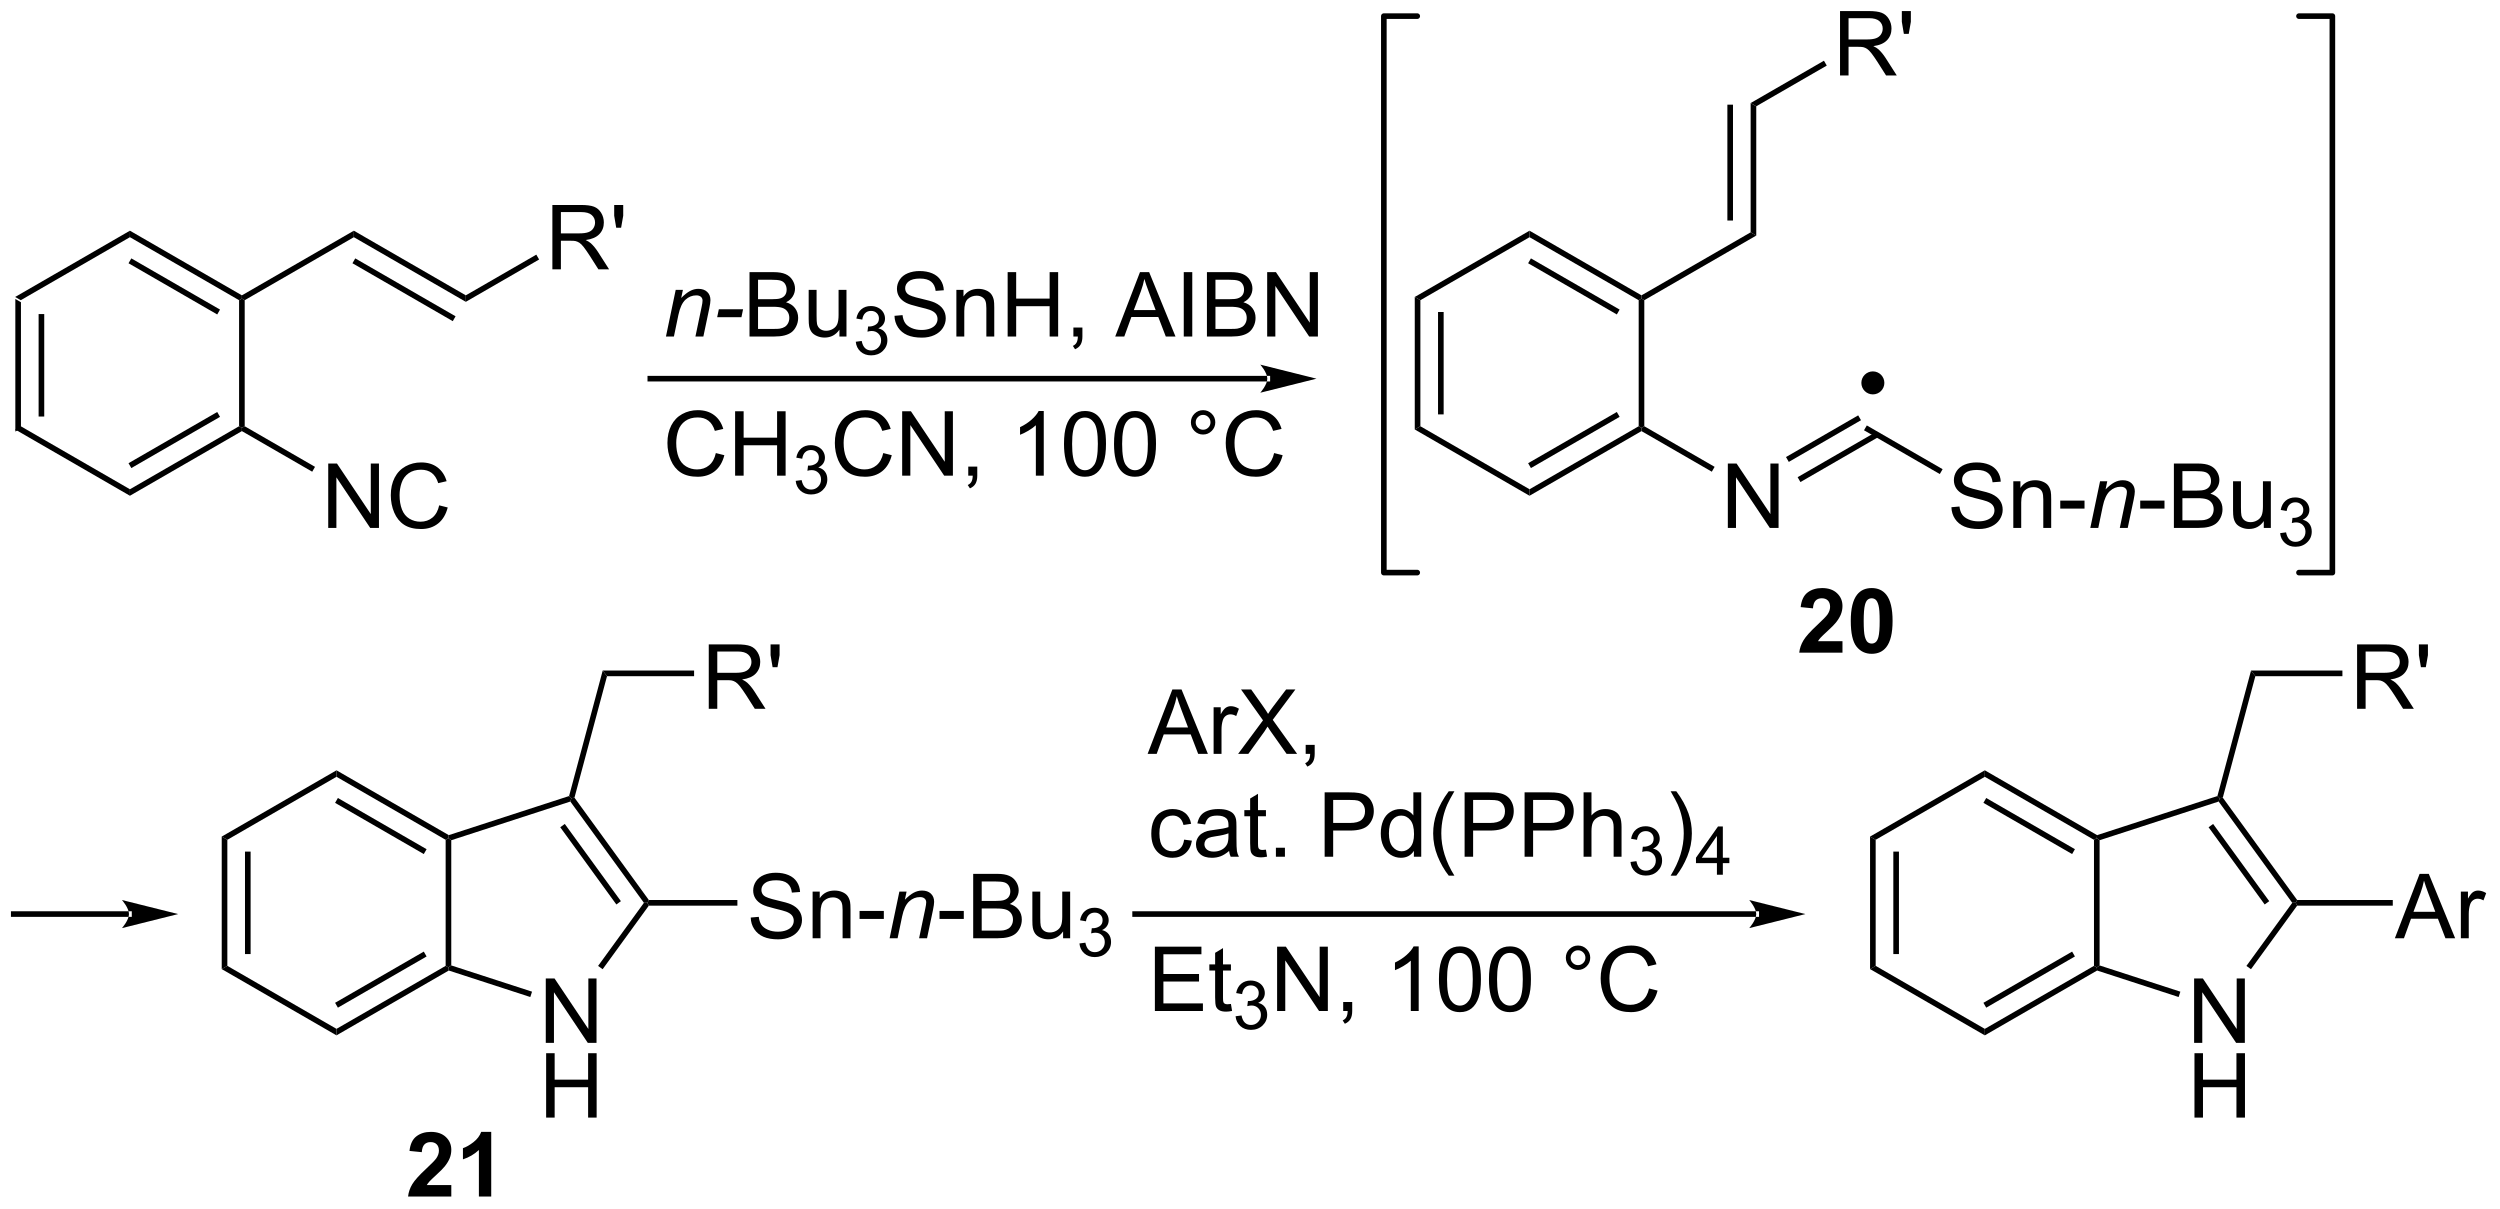 <?xml version="1.0" encoding="UTF-8"?>
<!DOCTYPE svg PUBLIC '-//W3C//DTD SVG 1.0//EN'
          'http://www.w3.org/TR/2001/REC-SVG-20010904/DTD/svg10.dtd'>
<svg stroke-dasharray="none" shape-rendering="auto" xmlns="http://www.w3.org/2000/svg" font-family="'Dialog'" text-rendering="auto" width="610" fill-opacity="1" color-interpolation="auto" color-rendering="auto" preserveAspectRatio="xMidYMid meet" font-size="12px" viewBox="0 0 610 295" fill="black" xmlns:xlink="http://www.w3.org/1999/xlink" stroke="black" image-rendering="auto" stroke-miterlimit="10" stroke-linecap="square" stroke-linejoin="miter" font-style="normal" stroke-width="1" height="295" stroke-dashoffset="0" font-weight="normal" stroke-opacity="1"
><!--Generated by the Batik Graphics2D SVG Generator--><defs id="genericDefs"
  /><g
  ><defs id="defs1"
    ><clipPath clipPathUnits="userSpaceOnUse" id="clipPath1"
      ><path d="M0.389 1.596 L228.868 1.596 L228.868 112.063 L0.389 112.063 L0.389 1.596 Z"
      /></clipPath
      ><clipPath clipPathUnits="userSpaceOnUse" id="clipPath2"
      ><path d="M40.778 459.451 L40.778 566.847 L262.904 566.847 L262.904 459.451 Z"
      /></clipPath
    ></defs
    ><g transform="scale(2.667,2.667) translate(-0.389,-1.596) matrix(1.029,0,0,1.029,-41.555,-470.996)"
    ><path d="M42.125 485.856 L42.625 486.144 L42.625 497.356 L42.125 497.644 ZM44.195 487.195 L44.195 496.305 L44.695 496.305 L44.695 487.195 Z" stroke="none" clip-path="url(#clipPath2)"
    /></g
    ><g transform="matrix(2.743,0,0,2.743,-111.851,-1260.244)"
    ><path d="M42.125 497.644 L42.625 497.356 L52.334 502.961 L52.334 503.539 Z" stroke="none" clip-path="url(#clipPath2)"
    /></g
    ><g transform="matrix(2.743,0,0,2.743,-111.851,-1260.244)"
    ><path d="M52.334 503.539 L52.334 502.961 L62.044 497.356 L62.294 497.5 L62.294 497.789 ZM52.459 501.076 L60.349 496.521 L60.099 496.088 L52.209 500.643 Z" stroke="none" clip-path="url(#clipPath2)"
    /></g
    ><g transform="matrix(2.743,0,0,2.743,-111.851,-1260.244)"
    ><path d="M62.544 497.356 L62.294 497.5 L62.044 497.356 L62.044 486.144 L62.294 486 L62.544 486.144 Z" stroke="none" clip-path="url(#clipPath2)"
    /></g
    ><g transform="matrix(2.743,0,0,2.743,-111.851,-1260.244)"
    ><path d="M62.294 485.711 L62.294 486 L62.044 486.144 L52.334 480.539 L52.334 479.961 ZM60.349 486.979 L52.459 482.424 L52.209 482.857 L60.099 487.412 Z" stroke="none" clip-path="url(#clipPath2)"
    /></g
    ><g transform="matrix(2.743,0,0,2.743,-111.851,-1260.244)"
    ><path d="M52.334 479.961 L52.334 480.539 L42.625 486.144 L42.125 485.856 Z" stroke="none" clip-path="url(#clipPath2)"
    /></g
    ><g transform="matrix(2.743,0,0,2.743,-111.851,-1260.244)"
    ><path d="M62.544 486.144 L62.294 486 L62.294 485.711 L72.253 479.961 L72.253 480.539 Z" stroke="none" clip-path="url(#clipPath2)"
    /></g
    ><g transform="matrix(2.743,0,0,2.743,-111.851,-1260.244)"
    ><path d="M72.253 480.539 L72.253 479.961 L82.212 485.711 L82.212 486.289 ZM72.128 482.857 L81.052 488.009 L81.302 487.576 L72.378 482.424 Z" stroke="none" clip-path="url(#clipPath2)"
    /></g
    ><g transform="matrix(2.743,0,0,2.743,-111.851,-1260.244)"
    ><path d="M89.913 483.4 L89.913 477.673 L92.452 477.673 Q93.218 477.673 93.616 477.827 Q94.015 477.981 94.251 478.371 Q94.491 478.762 94.491 479.236 Q94.491 479.845 94.095 480.265 Q93.702 480.681 92.876 480.793 Q93.179 480.939 93.335 481.08 Q93.666 481.384 93.963 481.84 L94.96 483.4 L94.007 483.4 L93.249 482.207 Q92.916 481.692 92.7 481.418 Q92.486 481.145 92.317 481.035 Q92.147 480.926 91.97 480.884 Q91.843 480.856 91.548 480.856 L90.671 480.856 L90.671 483.4 L89.913 483.4 ZM90.671 480.2 L92.298 480.2 Q92.819 480.2 93.111 480.093 Q93.405 479.986 93.556 479.749 Q93.71 479.512 93.71 479.236 Q93.71 478.83 93.413 478.569 Q93.119 478.306 92.483 478.306 L90.671 478.306 L90.671 480.2 ZM95.591 479.7 L95.412 478.629 L95.412 477.673 L96.214 477.673 L96.214 478.629 L96.026 479.7 L95.591 479.7 Z" stroke="none" clip-path="url(#clipPath2)"
    /></g
    ><g transform="matrix(2.743,0,0,2.743,-111.851,-1260.244)"
    ><path d="M82.212 486.289 L82.212 485.711 L88.483 482.091 L88.733 482.524 Z" stroke="none" clip-path="url(#clipPath2)"
    /></g
    ><g transform="matrix(2.743,0,0,2.743,-111.851,-1260.244)"
    ><path d="M69.974 506.4 L69.974 500.673 L70.752 500.673 L73.76 505.168 L73.76 500.673 L74.487 500.673 L74.487 506.4 L73.708 506.4 L70.7 501.9 L70.7 506.4 L69.974 506.4 ZM79.845 504.392 L80.603 504.582 Q80.365 505.517 79.746 506.009 Q79.126 506.499 78.233 506.499 Q77.306 506.499 76.725 506.121 Q76.147 505.744 75.842 505.03 Q75.54 504.314 75.54 503.494 Q75.54 502.598 75.881 501.934 Q76.225 501.267 76.855 500.921 Q77.485 500.575 78.243 500.575 Q79.103 500.575 79.688 501.012 Q80.274 501.45 80.506 502.244 L79.759 502.418 Q79.561 501.793 79.181 501.509 Q78.803 501.223 78.228 501.223 Q77.569 501.223 77.123 501.541 Q76.681 501.856 76.501 502.39 Q76.321 502.923 76.321 503.488 Q76.321 504.22 76.535 504.765 Q76.748 505.309 77.196 505.58 Q77.647 505.848 78.17 505.848 Q78.806 505.848 79.246 505.481 Q79.688 505.113 79.845 504.392 Z" stroke="none" clip-path="url(#clipPath2)"
    /></g
    ><g transform="matrix(2.743,0,0,2.743,-111.851,-1260.244)"
    ><path d="M62.294 497.789 L62.294 497.5 L62.544 497.356 L68.799 500.967 L68.549 501.4 Z" stroke="none" clip-path="url(#clipPath2)"
    /></g
    ><g transform="matrix(2.743,0,0,2.743,-111.851,-1260.244)"
    ><path d="M153.509 493.375 L153.509 493.375 L98.625 493.375 L98.375 493.375 L98.375 492.875 L98.625 492.875 L153.509 492.875 L153.759 492.875 L153.759 493.375 ZM157.884 493.125 L152.884 491.875 C152.884 491.875 153.509 492.578 153.509 493.125 C153.509 493.672 152.884 494.375 152.884 494.375 Z" stroke="none" clip-path="url(#clipPath2)"
    /></g
    ><g transform="matrix(2.743,0,0,2.743,-111.851,-1260.244)"
    ><path d="M100.016 489.375 L100.883 485.227 L101.523 485.227 L101.372 485.948 Q101.789 485.523 102.151 485.328 Q102.516 485.133 102.896 485.133 Q103.398 485.133 103.685 485.406 Q103.974 485.68 103.974 486.135 Q103.974 486.367 103.872 486.862 L103.344 489.375 L102.638 489.375 L103.188 486.745 Q103.271 486.362 103.271 486.18 Q103.271 485.971 103.128 485.844 Q102.984 485.714 102.716 485.714 Q102.172 485.714 101.747 486.104 Q101.326 486.495 101.125 487.445 L100.724 489.375 L100.016 489.375 ZM104.572 487.656 L104.72 486.948 L106.876 486.948 L106.731 487.656 L104.572 487.656 Z" stroke="none" clip-path="url(#clipPath2)"
    /></g
    ><g transform="matrix(2.743,0,0,2.743,-111.851,-1260.244)"
    ><path d="M107.449 489.375 L107.449 483.648 L109.598 483.648 Q110.254 483.648 110.65 483.823 Q111.048 483.995 111.272 484.357 Q111.496 484.719 111.496 485.112 Q111.496 485.479 111.296 485.805 Q111.098 486.128 110.697 486.328 Q111.215 486.479 111.493 486.846 Q111.775 487.214 111.775 487.714 Q111.775 488.117 111.603 488.464 Q111.434 488.807 111.184 488.995 Q110.934 489.182 110.556 489.279 Q110.181 489.375 109.634 489.375 L107.449 489.375 ZM108.207 486.055 L109.447 486.055 Q109.949 486.055 110.168 485.987 Q110.457 485.901 110.603 485.703 Q110.751 485.503 110.751 485.203 Q110.751 484.917 110.613 484.7 Q110.478 484.484 110.223 484.404 Q109.97 484.323 109.353 484.323 L108.207 484.323 L108.207 486.055 ZM108.207 488.698 L109.634 488.698 Q110.001 488.698 110.15 488.672 Q110.41 488.625 110.585 488.516 Q110.762 488.406 110.874 488.198 Q110.988 487.987 110.988 487.714 Q110.988 487.393 110.824 487.159 Q110.66 486.922 110.368 486.825 Q110.079 486.729 109.533 486.729 L108.207 486.729 L108.207 488.698 ZM115.447 489.375 L115.447 488.766 Q114.962 489.469 114.129 489.469 Q113.762 489.469 113.444 489.328 Q113.126 489.188 112.97 488.974 Q112.816 488.76 112.754 488.453 Q112.712 488.245 112.712 487.797 L112.712 485.227 L113.415 485.227 L113.415 487.526 Q113.415 488.078 113.457 488.268 Q113.525 488.547 113.738 488.706 Q113.954 488.862 114.269 488.862 Q114.587 488.862 114.863 488.7 Q115.142 488.539 115.257 488.26 Q115.371 487.979 115.371 487.448 L115.371 485.227 L116.074 485.227 L116.074 489.375 L115.447 489.375 Z" stroke="none" clip-path="url(#clipPath2)"
    /></g
    ><g transform="matrix(2.743,0,0,2.743,-111.851,-1260.244)"
    ><path d="M116.9 489.84 L117.428 489.77 Q117.519 490.219 117.736 490.416 Q117.955 490.614 118.269 490.614 Q118.641 490.614 118.896 490.356 Q119.154 490.098 119.154 489.717 Q119.154 489.354 118.916 489.12 Q118.68 488.883 118.312 488.883 Q118.164 488.883 117.941 488.942 L118 488.479 Q118.053 488.485 118.084 488.485 Q118.422 488.485 118.691 488.309 Q118.961 488.133 118.961 487.766 Q118.961 487.477 118.764 487.288 Q118.568 487.096 118.258 487.096 Q117.949 487.096 117.744 487.289 Q117.539 487.483 117.48 487.87 L116.953 487.776 Q117.051 487.245 117.392 486.954 Q117.736 486.663 118.246 486.663 Q118.598 486.663 118.892 486.813 Q119.189 486.963 119.346 487.225 Q119.502 487.485 119.502 487.778 Q119.502 488.057 119.352 488.286 Q119.203 488.514 118.91 488.649 Q119.291 488.737 119.502 489.014 Q119.713 489.289 119.713 489.705 Q119.713 490.268 119.303 490.661 Q118.892 491.051 118.266 491.051 Q117.701 491.051 117.326 490.715 Q116.953 490.377 116.9 489.84 Z" stroke="none" clip-path="url(#clipPath2)"
    /></g
    ><g transform="matrix(2.743,0,0,2.743,-111.851,-1260.244)"
    ><path d="M120.345 487.534 L121.061 487.471 Q121.11 487.901 121.295 488.177 Q121.483 488.453 121.873 488.622 Q122.264 488.792 122.751 488.792 Q123.186 488.792 123.517 488.664 Q123.85 488.534 124.011 488.31 Q124.173 488.086 124.173 487.82 Q124.173 487.55 124.017 487.349 Q123.86 487.148 123.501 487.01 Q123.272 486.922 122.483 486.732 Q121.694 486.542 121.376 486.375 Q120.967 486.159 120.764 485.841 Q120.564 485.523 120.564 485.128 Q120.564 484.695 120.808 484.318 Q121.056 483.94 121.527 483.745 Q122.001 483.55 122.579 483.55 Q123.217 483.55 123.701 483.755 Q124.189 483.961 124.449 484.359 Q124.712 484.758 124.733 485.26 L124.006 485.315 Q123.946 484.773 123.608 484.497 Q123.272 484.219 122.61 484.219 Q121.923 484.219 121.608 484.471 Q121.295 484.721 121.295 485.078 Q121.295 485.385 121.517 485.586 Q121.735 485.784 122.66 485.995 Q123.584 486.203 123.928 486.359 Q124.428 486.589 124.665 486.943 Q124.905 487.297 124.905 487.758 Q124.905 488.214 124.642 488.62 Q124.381 489.023 123.889 489.25 Q123.4 489.474 122.787 489.474 Q122.009 489.474 121.483 489.247 Q120.959 489.018 120.66 488.565 Q120.36 488.109 120.345 487.534 ZM125.85 489.375 L125.85 485.227 L126.483 485.227 L126.483 485.815 Q126.939 485.133 127.803 485.133 Q128.178 485.133 128.491 485.268 Q128.806 485.401 128.962 485.62 Q129.118 485.839 129.181 486.141 Q129.22 486.336 129.22 486.823 L129.22 489.375 L128.517 489.375 L128.517 486.852 Q128.517 486.422 128.433 486.208 Q128.353 485.995 128.144 485.87 Q127.936 485.742 127.655 485.742 Q127.204 485.742 126.879 486.029 Q126.553 486.312 126.553 487.109 L126.553 489.375 L125.85 489.375 ZM130.411 489.375 L130.411 483.648 L131.169 483.648 L131.169 486 L134.146 486 L134.146 483.648 L134.903 483.648 L134.903 489.375 L134.146 489.375 L134.146 486.675 L131.169 486.675 L131.169 489.375 L130.411 489.375 ZM136.259 489.375 L136.259 488.573 L137.061 488.573 L137.061 489.375 Q137.061 489.818 136.905 490.089 Q136.748 490.359 136.407 490.508 L136.212 490.208 Q136.436 490.109 136.54 489.919 Q136.647 489.732 136.657 489.375 L136.259 489.375 ZM139.98 489.375 L142.181 483.648 L142.998 483.648 L145.342 489.375 L144.478 489.375 L143.811 487.641 L141.415 487.641 L140.787 489.375 L139.98 489.375 ZM141.634 487.023 L143.577 487.023 L142.978 485.438 Q142.704 484.714 142.571 484.25 Q142.462 484.8 142.264 485.344 L141.634 487.023 ZM146.077 489.375 L146.077 483.648 L146.834 483.648 L146.834 489.375 L146.077 489.375 ZM148.138 489.375 L148.138 483.648 L150.286 483.648 Q150.942 483.648 151.338 483.823 Q151.737 483.995 151.961 484.357 Q152.185 484.719 152.185 485.112 Q152.185 485.479 151.984 485.805 Q151.786 486.128 151.385 486.328 Q151.903 486.479 152.182 486.846 Q152.463 487.214 152.463 487.714 Q152.463 488.117 152.291 488.464 Q152.122 488.807 151.872 488.995 Q151.622 489.182 151.244 489.279 Q150.869 489.375 150.323 489.375 L148.138 489.375 ZM148.896 486.055 L150.135 486.055 Q150.638 486.055 150.857 485.987 Q151.146 485.901 151.291 485.703 Q151.44 485.503 151.44 485.203 Q151.44 484.917 151.302 484.7 Q151.166 484.484 150.911 484.404 Q150.659 484.323 150.041 484.323 L148.896 484.323 L148.896 486.055 ZM148.896 488.698 L150.323 488.698 Q150.69 488.698 150.838 488.672 Q151.099 488.625 151.273 488.516 Q151.45 488.406 151.562 488.198 Q151.677 487.987 151.677 487.714 Q151.677 487.393 151.513 487.159 Q151.349 486.922 151.057 486.825 Q150.768 486.729 150.221 486.729 L148.896 486.729 L148.896 488.698 ZM153.497 489.375 L153.497 483.648 L154.276 483.648 L157.284 488.143 L157.284 483.648 L158.01 483.648 L158.01 489.375 L157.232 489.375 L154.224 484.875 L154.224 489.375 L153.497 489.375 Z" stroke="none" clip-path="url(#clipPath2)"
    /></g
    ><g transform="matrix(2.743,0,0,2.743,-111.851,-1260.244)"
    ><path d="M60.5 533.856 L61 534.144 L61 545.356 L60.5 545.644 ZM62.57 535.195 L62.57 544.305 L63.07 544.305 L63.07 535.195 Z" stroke="none" clip-path="url(#clipPath2)"
    /></g
    ><g transform="matrix(2.743,0,0,2.743,-111.851,-1260.244)"
    ><path d="M60.5 545.644 L61 545.356 L70.709 550.961 L70.709 551.539 Z" stroke="none" clip-path="url(#clipPath2)"
    /></g
    ><g transform="matrix(2.743,0,0,2.743,-111.851,-1260.244)"
    ><path d="M70.709 551.539 L70.709 550.961 L80.419 545.356 L80.669 545.5 L80.697 545.772 ZM70.834 549.076 L78.724 544.521 L78.474 544.088 L70.584 548.643 Z" stroke="none" clip-path="url(#clipPath2)"
    /></g
    ><g transform="matrix(2.743,0,0,2.743,-111.851,-1260.244)"
    ><path d="M80.919 545.318 L80.669 545.5 L80.419 545.356 L80.419 534.144 L80.669 534 L80.919 534.182 Z" stroke="none" clip-path="url(#clipPath2)"
    /></g
    ><g transform="matrix(2.743,0,0,2.743,-111.851,-1260.244)"
    ><path d="M80.697 533.728 L80.669 534 L80.419 534.144 L70.709 528.539 L70.709 527.961 ZM78.724 534.979 L70.834 530.424 L70.584 530.857 L78.474 535.412 Z" stroke="none" clip-path="url(#clipPath2)"
    /></g
    ><g transform="matrix(2.743,0,0,2.743,-111.851,-1260.244)"
    ><path d="M70.709 527.961 L70.709 528.539 L61 534.144 L60.5 533.856 Z" stroke="none" clip-path="url(#clipPath2)"
    /></g
    ><g transform="matrix(2.743,0,0,2.743,-111.851,-1260.244)"
    ><path d="M89.326 552.204 L89.326 546.477 L90.105 546.477 L93.113 550.972 L93.113 546.477 L93.84 546.477 L93.84 552.204 L93.061 552.204 L90.053 547.704 L90.053 552.204 L89.326 552.204 Z" stroke="none" clip-path="url(#clipPath2)"
    /></g
    ><g transform="matrix(2.743,0,0,2.743,-111.851,-1260.244)"
    ><path d="M89.358 558.854 L89.358 553.127 L90.115 553.127 L90.115 555.479 L93.092 555.479 L93.092 553.127 L93.85 553.127 L93.85 558.854 L93.092 558.854 L93.092 556.153 L90.115 556.153 L90.115 558.854 L89.358 558.854 Z" stroke="none" clip-path="url(#clipPath2)"
    /></g
    ><g transform="matrix(2.743,0,0,2.743,-111.851,-1260.244)"
    ><path d="M80.697 545.772 L80.669 545.5 L80.919 545.318 L88.104 547.653 L87.949 548.129 Z" stroke="none" clip-path="url(#clipPath2)"
    /></g
    ><g transform="matrix(2.743,0,0,2.743,-111.851,-1260.244)"
    ><path d="M94.384 545.656 L93.979 545.362 L98.056 539.75 L98.365 539.75 L98.493 540 Z" stroke="none" clip-path="url(#clipPath2)"
    /></g
    ><g transform="matrix(2.743,0,0,2.743,-111.851,-1260.244)"
    ><path d="M98.493 539.5 L98.365 539.75 L98.056 539.75 L91.51 530.74 L91.606 530.446 L91.878 530.396 ZM96.009 539.603 L91.017 532.733 L90.613 533.027 L95.604 539.897 Z" stroke="none" clip-path="url(#clipPath2)"
    /></g
    ><g transform="matrix(2.743,0,0,2.743,-111.851,-1260.244)"
    ><path d="M91.399 530.25 L91.606 530.446 L91.51 530.74 L80.919 534.182 L80.669 534 L80.697 533.728 Z" stroke="none" clip-path="url(#clipPath2)"
    /></g
    ><g transform="matrix(2.743,0,0,2.743,-111.851,-1260.244)"
    ><path d="M91.878 530.396 L91.606 530.446 L91.399 530.25 L94.39 519.088 L94.774 519.588 Z" stroke="none" clip-path="url(#clipPath2)"
    /></g
    ><g transform="matrix(2.743,0,0,2.743,-111.851,-1260.244)"
    ><path d="M103.824 522.488 L103.824 516.762 L106.363 516.762 Q107.128 516.762 107.527 516.915 Q107.925 517.069 108.162 517.46 Q108.402 517.85 108.402 518.324 Q108.402 518.933 108.006 519.353 Q107.613 519.769 106.787 519.881 Q107.089 520.027 107.246 520.168 Q107.576 520.473 107.873 520.928 L108.871 522.488 L107.918 522.488 L107.16 521.295 Q106.826 520.78 106.61 520.506 Q106.397 520.233 106.227 520.124 Q106.058 520.014 105.881 519.973 Q105.753 519.944 105.459 519.944 L104.582 519.944 L104.582 522.488 L103.824 522.488 ZM104.582 519.288 L106.209 519.288 Q106.73 519.288 107.022 519.181 Q107.316 519.074 107.467 518.837 Q107.621 518.6 107.621 518.324 Q107.621 517.918 107.324 517.658 Q107.029 517.394 106.394 517.394 L104.582 517.394 L104.582 519.288 ZM109.502 518.788 L109.322 517.717 L109.322 516.762 L110.124 516.762 L110.124 517.717 L109.937 518.788 L109.502 518.788 Z" stroke="none" clip-path="url(#clipPath2)"
    /></g
    ><g transform="matrix(2.743,0,0,2.743,-111.851,-1260.244)"
    ><path d="M94.774 519.588 L94.39 519.088 L102.519 519.088 L102.519 519.588 Z" stroke="none" clip-path="url(#clipPath2)"
    /></g
    ><g transform="matrix(2.743,0,0,2.743,-111.851,-1260.244)"
    ><path d="M107.557 541.059 L108.273 540.996 Q108.322 541.426 108.507 541.702 Q108.695 541.978 109.085 542.147 Q109.476 542.317 109.963 542.317 Q110.398 542.317 110.729 542.189 Q111.062 542.059 111.223 541.835 Q111.385 541.611 111.385 541.345 Q111.385 541.074 111.229 540.874 Q111.072 540.673 110.713 540.535 Q110.484 540.447 109.695 540.257 Q108.906 540.067 108.588 539.9 Q108.179 539.684 107.976 539.366 Q107.775 539.048 107.775 538.653 Q107.775 538.22 108.02 537.843 Q108.268 537.465 108.739 537.27 Q109.213 537.074 109.791 537.074 Q110.429 537.074 110.913 537.28 Q111.4 537.486 111.661 537.884 Q111.924 538.283 111.945 538.785 L111.218 538.84 Q111.158 538.298 110.82 538.022 Q110.484 537.744 109.822 537.744 Q109.135 537.744 108.82 537.996 Q108.507 538.246 108.507 538.603 Q108.507 538.91 108.729 539.111 Q108.947 539.309 109.872 539.52 Q110.796 539.728 111.14 539.884 Q111.64 540.114 111.877 540.468 Q112.117 540.822 112.117 541.283 Q112.117 541.739 111.854 542.145 Q111.593 542.548 111.101 542.775 Q110.611 542.999 109.999 542.999 Q109.221 542.999 108.695 542.772 Q108.171 542.543 107.872 542.09 Q107.572 541.634 107.557 541.059 ZM113.062 542.9 L113.062 538.752 L113.695 538.752 L113.695 539.34 Q114.15 538.658 115.015 538.658 Q115.39 538.658 115.703 538.793 Q116.018 538.926 116.174 539.145 Q116.33 539.364 116.393 539.666 Q116.432 539.861 116.432 540.348 L116.432 542.9 L115.729 542.9 L115.729 540.377 Q115.729 539.947 115.645 539.733 Q115.564 539.52 115.356 539.395 Q115.148 539.267 114.867 539.267 Q114.416 539.267 114.091 539.554 Q113.765 539.837 113.765 540.634 L113.765 542.9 L113.062 542.9 ZM117.238 541.181 L117.238 540.473 L119.397 540.473 L119.397 541.181 L117.238 541.181 Z" stroke="none" clip-path="url(#clipPath2)"
    /></g
    ><g transform="matrix(2.743,0,0,2.743,-111.851,-1260.244)"
    ><path d="M119.912 542.9 L120.779 538.752 L121.42 538.752 L121.269 539.473 Q121.686 539.048 122.047 538.853 Q122.412 538.658 122.792 538.658 Q123.295 538.658 123.581 538.931 Q123.871 539.205 123.871 539.66 Q123.871 539.892 123.769 540.387 L123.24 542.9 L122.534 542.9 L123.084 540.27 Q123.167 539.887 123.167 539.705 Q123.167 539.496 123.024 539.369 Q122.881 539.239 122.613 539.239 Q122.068 539.239 121.644 539.629 Q121.222 540.02 121.022 540.97 L120.621 542.9 L119.912 542.9 Z" stroke="none" clip-path="url(#clipPath2)"
    /></g
    ><g transform="matrix(2.743,0,0,2.743,-111.851,-1260.244)"
    ><path d="M124.351 541.181 L124.351 540.473 L126.51 540.473 L126.51 541.181 L124.351 541.181 ZM127.346 542.9 L127.346 537.173 L129.494 537.173 Q130.15 537.173 130.546 537.348 Q130.945 537.52 131.169 537.882 Q131.393 538.244 131.393 538.637 Q131.393 539.004 131.192 539.33 Q130.994 539.653 130.593 539.853 Q131.111 540.004 131.39 540.371 Q131.671 540.739 131.671 541.239 Q131.671 541.642 131.499 541.989 Q131.33 542.332 131.08 542.52 Q130.83 542.707 130.452 542.804 Q130.077 542.9 129.531 542.9 L127.346 542.9 ZM128.103 539.58 L129.343 539.58 Q129.846 539.58 130.065 539.512 Q130.353 539.426 130.499 539.228 Q130.648 539.028 130.648 538.728 Q130.648 538.442 130.51 538.226 Q130.374 538.009 130.119 537.929 Q129.867 537.848 129.249 537.848 L128.103 537.848 L128.103 539.58 ZM128.103 542.223 L129.531 542.223 Q129.898 542.223 130.046 542.197 Q130.307 542.15 130.481 542.041 Q130.658 541.931 130.77 541.723 Q130.885 541.512 130.885 541.239 Q130.885 540.918 130.721 540.684 Q130.557 540.447 130.265 540.351 Q129.976 540.254 129.429 540.254 L128.103 540.254 L128.103 542.223 ZM135.343 542.9 L135.343 542.291 Q134.859 542.994 134.025 542.994 Q133.658 542.994 133.34 542.853 Q133.023 542.712 132.867 542.499 Q132.713 542.285 132.65 541.978 Q132.609 541.77 132.609 541.322 L132.609 538.752 L133.312 538.752 L133.312 541.051 Q133.312 541.603 133.353 541.793 Q133.421 542.072 133.635 542.231 Q133.851 542.387 134.166 542.387 Q134.484 542.387 134.76 542.226 Q135.038 542.064 135.153 541.785 Q135.268 541.504 135.268 540.973 L135.268 538.752 L135.971 538.752 L135.971 542.9 L135.343 542.9 Z" stroke="none" clip-path="url(#clipPath2)"
    /></g
    ><g transform="matrix(2.743,0,0,2.743,-111.851,-1260.244)"
    ><path d="M136.797 543.365 L137.324 543.295 Q137.416 543.744 137.633 543.941 Q137.851 544.139 138.166 544.139 Q138.537 544.139 138.793 543.881 Q139.051 543.623 139.051 543.242 Q139.051 542.879 138.812 542.644 Q138.576 542.408 138.209 542.408 Q138.06 542.408 137.838 542.467 L137.897 542.004 Q137.949 542.01 137.981 542.01 Q138.318 542.01 138.588 541.834 Q138.857 541.658 138.857 541.291 Q138.857 541.002 138.66 540.812 Q138.465 540.621 138.154 540.621 Q137.846 540.621 137.641 540.814 Q137.435 541.008 137.377 541.394 L136.85 541.301 Q136.947 540.769 137.289 540.479 Q137.633 540.188 138.143 540.188 Q138.494 540.188 138.789 540.338 Q139.086 540.488 139.242 540.75 Q139.398 541.01 139.398 541.303 Q139.398 541.582 139.248 541.811 Q139.1 542.039 138.807 542.174 Q139.188 542.262 139.398 542.539 Q139.609 542.814 139.609 543.231 Q139.609 543.793 139.199 544.186 Q138.789 544.576 138.162 544.576 Q137.598 544.576 137.223 544.24 Q136.85 543.902 136.797 543.365 Z" stroke="none" clip-path="url(#clipPath2)"
    /></g
    ><g transform="matrix(2.743,0,0,2.743,-111.851,-1260.244)"
    ><path d="M98.493 540 L98.365 539.75 L98.493 539.5 L106.37 539.5 L106.37 540 Z" stroke="none" clip-path="url(#clipPath2)"
    /></g
    ><g transform="matrix(2.743,0,0,2.743,-111.851,-1260.244)"
    ><path d="M197 541 L197 541 L141.75 541 L141.5 541 L141.5 540.5 L141.75 540.5 L197 540.5 L197.25 540.5 L197.25 541 ZM201.375 540.75 L196.375 539.5 C196.375 539.5 197 540.203 197 540.75 C197 541.297 196.375 542 196.375 542 Z" stroke="none" clip-path="url(#clipPath2)"
    /></g
    ><g transform="matrix(2.743,0,0,2.743,-111.851,-1260.244)"
    ><path d="M142.862 526.5 L145.062 520.773 L145.88 520.773 L148.224 526.5 L147.359 526.5 L146.693 524.766 L144.297 524.766 L143.669 526.5 L142.862 526.5 ZM144.516 524.148 L146.458 524.148 L145.859 522.562 Q145.586 521.839 145.453 521.375 Q145.344 521.924 145.146 522.469 L144.516 524.148 ZM148.732 526.5 L148.732 522.352 L149.365 522.352 L149.365 522.979 Q149.607 522.539 149.81 522.398 Q150.016 522.258 150.263 522.258 Q150.617 522.258 150.984 522.484 L150.742 523.135 Q150.484 522.984 150.227 522.984 Q149.997 522.984 149.812 523.122 Q149.63 523.26 149.552 523.508 Q149.435 523.883 149.435 524.328 L149.435 526.5 L148.732 526.5 ZM150.911 526.5 L153.125 523.516 L151.172 520.773 L152.076 520.773 L153.115 522.242 Q153.438 522.698 153.576 522.945 Q153.766 522.633 154.029 522.292 L155.18 520.773 L156.005 520.773 L153.992 523.471 L156.161 526.5 L155.224 526.5 L153.781 524.456 Q153.661 524.281 153.531 524.073 Q153.341 524.385 153.258 524.503 L151.82 526.5 L150.911 526.5 ZM156.922 526.5 L156.922 525.698 L157.724 525.698 L157.724 526.5 Q157.724 526.943 157.568 527.214 Q157.411 527.484 157.07 527.633 L156.875 527.333 Q157.099 527.234 157.203 527.044 Q157.31 526.857 157.32 526.5 L156.922 526.5 Z" stroke="none" clip-path="url(#clipPath2)"
    /></g
    ><g transform="matrix(2.743,0,0,2.743,-111.851,-1260.244)"
    ><path d="M146.109 534.129 L146.802 534.22 Q146.688 534.934 146.221 535.34 Q145.755 535.744 145.076 535.744 Q144.224 535.744 143.706 535.187 Q143.188 534.629 143.188 533.59 Q143.188 532.918 143.409 532.416 Q143.633 531.91 144.089 531.66 Q144.544 531.408 145.078 531.408 Q145.755 531.408 146.185 531.749 Q146.615 532.09 146.734 532.72 L146.052 532.824 Q145.953 532.408 145.706 532.197 Q145.458 531.986 145.107 531.986 Q144.576 531.986 144.242 532.366 Q143.911 532.746 143.911 533.572 Q143.911 534.408 144.232 534.788 Q144.552 535.166 145.068 535.166 Q145.482 535.166 145.758 534.913 Q146.036 534.658 146.109 534.129 ZM150.109 535.137 Q149.719 535.47 149.357 535.608 Q148.997 535.744 148.583 535.744 Q147.898 535.744 147.531 535.41 Q147.164 535.074 147.164 534.556 Q147.164 534.252 147.302 533.999 Q147.443 533.746 147.667 533.595 Q147.891 533.442 148.172 533.364 Q148.38 533.309 148.797 533.259 Q149.648 533.158 150.052 533.017 Q150.055 532.871 150.055 532.832 Q150.055 532.403 149.857 532.228 Q149.586 531.989 149.055 531.989 Q148.56 531.989 148.323 532.163 Q148.086 532.337 147.974 532.778 L147.286 532.684 Q147.38 532.244 147.594 531.973 Q147.81 531.699 148.216 531.554 Q148.622 531.408 149.156 531.408 Q149.688 531.408 150.018 531.533 Q150.352 531.658 150.508 531.848 Q150.664 532.035 150.727 532.324 Q150.763 532.504 150.763 532.973 L150.763 533.91 Q150.763 534.892 150.807 535.153 Q150.852 535.41 150.984 535.65 L150.25 535.65 Q150.141 535.431 150.109 535.137 ZM150.052 533.567 Q149.669 533.723 148.904 533.832 Q148.469 533.895 148.289 533.973 Q148.109 534.051 148.01 534.202 Q147.914 534.353 147.914 534.535 Q147.914 534.817 148.128 535.004 Q148.341 535.192 148.75 535.192 Q149.156 535.192 149.471 535.015 Q149.789 534.837 149.938 534.528 Q150.052 534.291 150.052 533.824 L150.052 533.567 ZM153.387 535.02 L153.488 535.642 Q153.191 535.705 152.957 535.705 Q152.574 535.705 152.363 535.585 Q152.152 535.462 152.066 535.265 Q151.981 535.067 151.981 534.434 L151.981 532.048 L151.465 532.048 L151.465 531.502 L151.981 531.502 L151.981 530.473 L152.681 530.051 L152.681 531.502 L153.387 531.502 L153.387 532.048 L152.681 532.048 L152.681 534.473 Q152.681 534.775 152.718 534.861 Q152.754 534.947 152.837 534.999 Q152.923 535.048 153.079 535.048 Q153.197 535.048 153.387 535.02 ZM154.273 535.65 L154.273 534.848 L155.076 534.848 L155.076 535.65 L154.273 535.65 ZM158.609 535.65 L158.609 529.923 L160.771 529.923 Q161.341 529.923 161.641 529.978 Q162.062 530.048 162.346 530.246 Q162.633 530.442 162.807 530.798 Q162.982 531.153 162.982 531.58 Q162.982 532.309 162.516 532.817 Q162.052 533.322 160.836 533.322 L159.367 533.322 L159.367 535.65 L158.609 535.65 ZM159.367 532.645 L160.849 532.645 Q161.583 532.645 161.891 532.371 Q162.201 532.098 162.201 531.603 Q162.201 531.244 162.018 530.989 Q161.836 530.731 161.539 530.65 Q161.349 530.598 160.833 530.598 L159.367 530.598 L159.367 532.645 ZM166.547 535.65 L166.547 535.127 Q166.154 535.744 165.388 535.744 Q164.891 535.744 164.474 535.47 Q164.06 535.197 163.831 534.707 Q163.602 534.215 163.602 533.58 Q163.602 532.957 163.807 532.452 Q164.016 531.947 164.43 531.679 Q164.844 531.408 165.357 531.408 Q165.732 531.408 166.023 531.567 Q166.318 531.723 166.5 531.978 L166.5 529.923 L167.201 529.923 L167.201 535.65 L166.547 535.65 ZM164.326 533.58 Q164.326 534.377 164.661 534.772 Q164.997 535.166 165.453 535.166 Q165.914 535.166 166.237 534.788 Q166.56 534.41 166.56 533.637 Q166.56 532.785 166.232 532.387 Q165.904 531.989 165.422 531.989 Q164.953 531.989 164.638 532.371 Q164.326 532.754 164.326 533.58 ZM169.65 537.335 Q169.066 536.601 168.663 535.616 Q168.262 534.629 168.262 533.574 Q168.262 532.645 168.564 531.793 Q168.915 530.806 169.65 529.824 L170.152 529.824 Q169.681 530.637 169.527 530.986 Q169.29 531.525 169.152 532.111 Q168.986 532.84 168.986 533.58 Q168.986 535.457 170.152 537.335 L169.65 537.335 ZM171.059 535.65 L171.059 529.923 L173.22 529.923 Q173.79 529.923 174.09 529.978 Q174.512 530.048 174.796 530.246 Q175.082 530.442 175.256 530.798 Q175.431 531.153 175.431 531.58 Q175.431 532.309 174.965 532.817 Q174.501 533.322 173.285 533.322 L171.816 533.322 L171.816 535.65 L171.059 535.65 ZM171.816 532.645 L173.298 532.645 Q174.032 532.645 174.34 532.371 Q174.65 532.098 174.65 531.603 Q174.65 531.244 174.468 530.989 Q174.285 530.731 173.988 530.65 Q173.798 530.598 173.282 530.598 L171.816 530.598 L171.816 532.645 ZM176.394 535.65 L176.394 529.923 L178.556 529.923 Q179.126 529.923 179.426 529.978 Q179.848 530.048 180.131 530.246 Q180.418 530.442 180.593 530.798 Q180.767 531.153 180.767 531.58 Q180.767 532.309 180.301 532.817 Q179.837 533.322 178.621 533.322 L177.152 533.322 L177.152 535.65 L176.394 535.65 ZM177.152 532.645 L178.634 532.645 Q179.369 532.645 179.676 532.371 Q179.986 532.098 179.986 531.603 Q179.986 531.244 179.803 530.989 Q179.621 530.731 179.324 530.65 Q179.134 530.598 178.619 530.598 L177.152 530.598 L177.152 532.645 ZM181.642 535.65 L181.642 529.923 L182.345 529.923 L182.345 531.978 Q182.837 531.408 183.587 531.408 Q184.048 531.408 184.387 531.59 Q184.728 531.77 184.874 532.09 Q185.019 532.41 185.019 533.02 L185.019 535.65 L184.316 535.65 L184.316 533.02 Q184.316 532.494 184.087 532.254 Q183.861 532.012 183.441 532.012 Q183.129 532.012 182.853 532.176 Q182.579 532.337 182.462 532.616 Q182.345 532.892 182.345 533.379 L182.345 535.65 L181.642 535.65 Z" stroke="none" clip-path="url(#clipPath2)"
    /></g
    ><g transform="matrix(2.743,0,0,2.743,-111.851,-1260.244)"
    ><path d="M185.815 536.115 L186.342 536.045 Q186.434 536.494 186.65 536.691 Q186.869 536.889 187.184 536.889 Q187.555 536.889 187.81 536.631 Q188.068 536.373 188.068 535.992 Q188.068 535.629 187.83 535.394 Q187.594 535.158 187.227 535.158 Q187.078 535.158 186.856 535.217 L186.914 534.754 Q186.967 534.76 186.998 534.76 Q187.336 534.76 187.606 534.584 Q187.875 534.408 187.875 534.041 Q187.875 533.752 187.678 533.562 Q187.482 533.371 187.172 533.371 Q186.863 533.371 186.658 533.564 Q186.453 533.758 186.394 534.144 L185.867 534.051 Q185.965 533.519 186.307 533.229 Q186.65 532.938 187.16 532.938 Q187.512 532.938 187.807 533.088 Q188.103 533.238 188.26 533.5 Q188.416 533.76 188.416 534.053 Q188.416 534.332 188.266 534.561 Q188.117 534.789 187.824 534.924 Q188.205 535.012 188.416 535.289 Q188.627 535.564 188.627 535.981 Q188.627 536.543 188.217 536.936 Q187.807 537.326 187.18 537.326 Q186.615 537.326 186.24 536.99 Q185.867 536.652 185.815 536.115 Z" stroke="none" clip-path="url(#clipPath2)"
    /></g
    ><g transform="matrix(2.743,0,0,2.743,-111.851,-1260.244)"
    ><path d="M189.889 537.335 L189.384 537.335 Q190.553 535.457 190.553 533.58 Q190.553 532.845 190.384 532.121 Q190.251 531.535 190.014 530.996 Q189.86 530.645 189.384 529.824 L189.889 529.824 Q190.623 530.806 190.975 531.793 Q191.274 532.645 191.274 533.574 Q191.274 534.629 190.871 535.616 Q190.467 536.601 189.889 537.335 Z" stroke="none" clip-path="url(#clipPath2)"
    /></g
    ><g transform="matrix(2.743,0,0,2.743,-111.851,-1260.244)"
    ><path d="M193.503 537.25 L193.503 536.221 L191.64 536.221 L191.64 535.738 L193.601 532.955 L194.03 532.955 L194.03 535.738 L194.61 535.738 L194.61 536.221 L194.03 536.221 L194.03 537.25 L193.503 537.25 ZM193.503 535.738 L193.503 533.801 L192.159 535.738 L193.503 535.738 Z" stroke="none" clip-path="url(#clipPath2)"
    /></g
    ><g transform="matrix(2.743,0,0,2.743,-111.851,-1260.244)"
    ><path d="M207.125 533.856 L207.625 534.144 L207.625 545.356 L207.125 545.644 ZM209.195 535.195 L209.195 544.305 L209.695 544.305 L209.695 535.195 Z" stroke="none" clip-path="url(#clipPath2)"
    /></g
    ><g transform="matrix(2.743,0,0,2.743,-111.851,-1260.244)"
    ><path d="M207.125 545.644 L207.625 545.356 L217.334 550.961 L217.334 551.539 Z" stroke="none" clip-path="url(#clipPath2)"
    /></g
    ><g transform="matrix(2.743,0,0,2.743,-111.851,-1260.244)"
    ><path d="M217.334 551.539 L217.334 550.961 L227.044 545.356 L227.294 545.5 L227.322 545.772 ZM217.459 549.076 L225.349 544.521 L225.099 544.088 L217.209 548.643 Z" stroke="none" clip-path="url(#clipPath2)"
    /></g
    ><g transform="matrix(2.743,0,0,2.743,-111.851,-1260.244)"
    ><path d="M227.544 545.318 L227.294 545.5 L227.044 545.356 L227.044 534.144 L227.294 534 L227.544 534.182 Z" stroke="none" clip-path="url(#clipPath2)"
    /></g
    ><g transform="matrix(2.743,0,0,2.743,-111.851,-1260.244)"
    ><path d="M227.322 533.728 L227.294 534 L227.044 534.144 L217.334 528.539 L217.334 527.961 ZM225.349 534.979 L217.459 530.424 L217.209 530.857 L225.099 535.412 Z" stroke="none" clip-path="url(#clipPath2)"
    /></g
    ><g transform="matrix(2.743,0,0,2.743,-111.851,-1260.244)"
    ><path d="M217.334 527.961 L217.334 528.539 L207.625 534.144 L207.125 533.856 Z" stroke="none" clip-path="url(#clipPath2)"
    /></g
    ><g transform="matrix(2.743,0,0,2.743,-111.851,-1260.244)"
    ><path d="M235.952 552.204 L235.952 546.477 L236.73 546.477 L239.738 550.972 L239.738 546.477 L240.464 546.477 L240.464 552.204 L239.686 552.204 L236.678 547.704 L236.678 552.204 L235.952 552.204 Z" stroke="none" clip-path="url(#clipPath2)"
    /></g
    ><g transform="matrix(2.743,0,0,2.743,-111.851,-1260.244)"
    ><path d="M235.983 558.854 L235.983 553.127 L236.74 553.127 L236.74 555.479 L239.717 555.479 L239.717 553.127 L240.475 553.127 L240.475 558.854 L239.717 558.854 L239.717 556.153 L236.74 556.153 L236.74 558.854 L235.983 558.854 Z" stroke="none" clip-path="url(#clipPath2)"
    /></g
    ><g transform="matrix(2.743,0,0,2.743,-111.851,-1260.244)"
    ><path d="M227.322 545.772 L227.294 545.5 L227.544 545.318 L234.729 547.653 L234.574 548.129 Z" stroke="none" clip-path="url(#clipPath2)"
    /></g
    ><g transform="matrix(2.743,0,0,2.743,-111.851,-1260.244)"
    ><path d="M241.009 545.656 L240.604 545.362 L244.681 539.75 L244.99 539.75 L245.118 540 Z" stroke="none" clip-path="url(#clipPath2)"
    /></g
    ><g transform="matrix(2.743,0,0,2.743,-111.851,-1260.244)"
    ><path d="M245.118 539.5 L244.99 539.75 L244.681 539.75 L238.135 530.74 L238.231 530.446 L238.503 530.396 ZM242.634 539.603 L237.642 532.733 L237.238 533.027 L242.229 539.897 Z" stroke="none" clip-path="url(#clipPath2)"
    /></g
    ><g transform="matrix(2.743,0,0,2.743,-111.851,-1260.244)"
    ><path d="M238.024 530.25 L238.231 530.446 L238.135 530.74 L227.544 534.182 L227.294 534 L227.322 533.728 Z" stroke="none" clip-path="url(#clipPath2)"
    /></g
    ><g transform="matrix(2.743,0,0,2.743,-111.851,-1260.244)"
    ><path d="M238.503 530.396 L238.231 530.446 L238.024 530.25 L241.015 519.088 L241.399 519.588 Z" stroke="none" clip-path="url(#clipPath2)"
    /></g
    ><g transform="matrix(2.743,0,0,2.743,-111.851,-1260.244)"
    ><path d="M250.449 522.488 L250.449 516.762 L252.988 516.762 Q253.753 516.762 254.152 516.915 Q254.55 517.069 254.787 517.46 Q255.027 517.85 255.027 518.324 Q255.027 518.933 254.631 519.353 Q254.238 519.769 253.412 519.881 Q253.714 520.027 253.871 520.168 Q254.201 520.473 254.498 520.928 L255.496 522.488 L254.542 522.488 L253.785 521.295 Q253.451 520.78 253.235 520.506 Q253.022 520.233 252.852 520.124 Q252.683 520.014 252.506 519.973 Q252.378 519.944 252.084 519.944 L251.207 519.944 L251.207 522.488 L250.449 522.488 ZM251.207 519.288 L252.834 519.288 Q253.355 519.288 253.647 519.181 Q253.941 519.074 254.092 518.837 Q254.246 518.6 254.246 518.324 Q254.246 517.918 253.949 517.658 Q253.654 517.394 253.019 517.394 L251.207 517.394 L251.207 519.288 ZM256.127 518.788 L255.947 517.717 L255.947 516.762 L256.75 516.762 L256.75 517.717 L256.562 518.788 L256.127 518.788 Z" stroke="none" clip-path="url(#clipPath2)"
    /></g
    ><g transform="matrix(2.743,0,0,2.743,-111.851,-1260.244)"
    ><path d="M241.399 519.588 L241.015 519.088 L249.143 519.088 L249.143 519.588 Z" stroke="none" clip-path="url(#clipPath2)"
    /></g
    ><g transform="matrix(2.743,0,0,2.743,-111.851,-1260.244)"
    ><path d="M253.809 542.9 L256.01 537.173 L256.827 537.173 L259.171 542.9 L258.307 542.9 L257.64 541.166 L255.244 541.166 L254.617 542.9 L253.809 542.9 ZM255.463 540.548 L257.406 540.548 L256.807 538.962 Q256.533 538.239 256.4 537.775 Q256.291 538.324 256.093 538.869 L255.463 540.548 ZM259.679 542.9 L259.679 538.752 L260.312 538.752 L260.312 539.379 Q260.554 538.939 260.757 538.798 Q260.963 538.658 261.21 538.658 Q261.565 538.658 261.932 538.884 L261.69 539.535 Q261.432 539.384 261.174 539.384 Q260.945 539.384 260.76 539.522 Q260.577 539.66 260.499 539.908 Q260.382 540.283 260.382 540.728 L260.382 542.9 L259.679 542.9 Z" stroke="none" clip-path="url(#clipPath2)"
    /></g
    ><g transform="matrix(2.743,0,0,2.743,-111.851,-1260.244)"
    ><path d="M245.118 540 L244.99 539.75 L245.118 539.5 L253.624 539.5 L253.624 540 Z" stroke="none" clip-path="url(#clipPath2)"
    /></g
    ><g transform="matrix(2.743,0,0,2.743,-111.851,-1260.244)"
    ><path d="M104.453 499.742 L105.211 499.932 Q104.974 500.867 104.354 501.359 Q103.734 501.849 102.841 501.849 Q101.914 501.849 101.333 501.471 Q100.755 501.094 100.451 500.38 Q100.148 499.664 100.148 498.844 Q100.148 497.948 100.49 497.284 Q100.833 496.617 101.463 496.271 Q102.094 495.925 102.852 495.925 Q103.711 495.925 104.297 496.362 Q104.883 496.8 105.115 497.594 L104.367 497.768 Q104.169 497.143 103.789 496.859 Q103.412 496.573 102.836 496.573 Q102.177 496.573 101.732 496.891 Q101.289 497.206 101.109 497.74 Q100.93 498.273 100.93 498.839 Q100.93 499.57 101.143 500.115 Q101.357 500.659 101.805 500.93 Q102.255 501.198 102.779 501.198 Q103.414 501.198 103.854 500.831 Q104.297 500.464 104.453 499.742 ZM106.168 501.75 L106.168 496.023 L106.926 496.023 L106.926 498.375 L109.902 498.375 L109.902 496.023 L110.66 496.023 L110.66 501.75 L109.902 501.75 L109.902 499.05 L106.926 499.05 L106.926 501.75 L106.168 501.75 Z" stroke="none" clip-path="url(#clipPath2)"
    /></g
    ><g transform="matrix(2.743,0,0,2.743,-111.851,-1260.244)"
    ><path d="M111.557 502.215 L112.084 502.145 Q112.176 502.594 112.393 502.791 Q112.611 502.989 112.926 502.989 Q113.297 502.989 113.553 502.731 Q113.811 502.473 113.811 502.092 Q113.811 501.729 113.572 501.495 Q113.336 501.258 112.969 501.258 Q112.82 501.258 112.598 501.317 L112.656 500.854 Q112.709 500.86 112.74 500.86 Q113.078 500.86 113.348 500.684 Q113.617 500.508 113.617 500.141 Q113.617 499.852 113.42 499.663 Q113.225 499.471 112.914 499.471 Q112.606 499.471 112.4 499.664 Q112.195 499.858 112.137 500.245 L111.609 500.151 Q111.707 499.62 112.049 499.329 Q112.393 499.038 112.902 499.038 Q113.254 499.038 113.549 499.188 Q113.846 499.338 114.002 499.6 Q114.158 499.86 114.158 500.153 Q114.158 500.432 114.008 500.661 Q113.859 500.889 113.566 501.024 Q113.947 501.112 114.158 501.389 Q114.369 501.664 114.369 502.08 Q114.369 502.643 113.959 503.036 Q113.549 503.426 112.922 503.426 Q112.357 503.426 111.982 503.09 Q111.609 502.752 111.557 502.215 Z" stroke="none" clip-path="url(#clipPath2)"
    /></g
    ><g transform="matrix(2.743,0,0,2.743,-111.851,-1260.244)"
    ><path d="M119.345 499.742 L120.103 499.932 Q119.866 500.867 119.246 501.359 Q118.626 501.849 117.733 501.849 Q116.806 501.849 116.225 501.471 Q115.647 501.094 115.342 500.38 Q115.04 499.664 115.04 498.844 Q115.04 497.948 115.381 497.284 Q115.725 496.617 116.355 496.271 Q116.985 495.925 117.743 495.925 Q118.603 495.925 119.189 496.362 Q119.774 496.8 120.006 497.594 L119.259 497.768 Q119.061 497.143 118.681 496.859 Q118.303 496.573 117.728 496.573 Q117.069 496.573 116.623 496.891 Q116.181 497.206 116.001 497.74 Q115.821 498.273 115.821 498.839 Q115.821 499.57 116.035 500.115 Q116.248 500.659 116.696 500.93 Q117.147 501.198 117.67 501.198 Q118.306 501.198 118.746 500.831 Q119.189 500.464 119.345 499.742 ZM121.028 501.75 L121.028 496.023 L121.807 496.023 L124.815 500.518 L124.815 496.023 L125.541 496.023 L125.541 501.75 L124.763 501.75 L121.755 497.25 L121.755 501.75 L121.028 501.75 ZM126.907 501.75 L126.907 500.948 L127.709 500.948 L127.709 501.75 Q127.709 502.193 127.553 502.464 Q127.397 502.734 127.056 502.883 L126.86 502.583 Q127.084 502.484 127.189 502.294 Q127.295 502.107 127.306 501.75 L126.907 501.75 ZM133.623 501.75 L132.92 501.75 L132.92 497.268 Q132.665 497.51 132.254 497.753 Q131.842 497.995 131.514 498.117 L131.514 497.438 Q132.102 497.159 132.543 496.766 Q132.985 496.37 133.17 496 L133.623 496 L133.623 501.75 ZM135.424 498.925 Q135.424 497.909 135.632 497.292 Q135.841 496.672 136.252 496.336 Q136.666 496 137.291 496 Q137.752 496 138.099 496.185 Q138.448 496.37 138.674 496.721 Q138.901 497.07 139.028 497.573 Q139.159 498.073 139.159 498.925 Q139.159 499.932 138.95 500.552 Q138.744 501.172 138.33 501.51 Q137.919 501.849 137.291 501.849 Q136.463 501.849 135.989 501.253 Q135.424 500.539 135.424 498.925 ZM136.145 498.925 Q136.145 500.336 136.476 500.802 Q136.807 501.268 137.291 501.268 Q137.776 501.268 138.104 500.8 Q138.435 500.331 138.435 498.925 Q138.435 497.51 138.104 497.047 Q137.776 496.581 137.284 496.581 Q136.799 496.581 136.51 496.992 Q136.145 497.516 136.145 498.925 ZM139.873 498.925 Q139.873 497.909 140.082 497.292 Q140.29 496.672 140.702 496.336 Q141.116 496 141.741 496 Q142.202 496 142.548 496.185 Q142.897 496.37 143.123 496.721 Q143.35 497.07 143.477 497.573 Q143.608 498.073 143.608 498.925 Q143.608 499.932 143.399 500.552 Q143.194 501.172 142.78 501.51 Q142.368 501.849 141.741 501.849 Q140.912 501.849 140.439 501.253 Q139.873 500.539 139.873 498.925 ZM140.595 498.925 Q140.595 500.336 140.925 500.802 Q141.256 501.268 141.741 501.268 Q142.225 501.268 142.553 500.8 Q142.884 500.331 142.884 498.925 Q142.884 497.51 142.553 497.047 Q142.225 496.581 141.733 496.581 Q141.248 496.581 140.959 496.992 Q140.595 497.516 140.595 498.925 ZM146.712 497.008 Q146.712 496.557 147.03 496.242 Q147.35 495.925 147.795 495.925 Q148.248 495.925 148.564 496.242 Q148.881 496.557 148.881 497.008 Q148.881 497.456 148.561 497.776 Q148.243 498.094 147.795 498.094 Q147.35 498.094 147.03 497.779 Q146.712 497.461 146.712 497.008 ZM147.139 497.008 Q147.139 497.281 147.332 497.474 Q147.524 497.667 147.798 497.667 Q148.069 497.667 148.261 497.474 Q148.454 497.281 148.454 497.008 Q148.454 496.734 148.261 496.542 Q148.069 496.346 147.798 496.346 Q147.524 496.346 147.332 496.542 Q147.139 496.734 147.139 497.008 ZM154.114 499.742 L154.872 499.932 Q154.635 500.867 154.015 501.359 Q153.395 501.849 152.502 501.849 Q151.575 501.849 150.994 501.471 Q150.416 501.094 150.112 500.38 Q149.81 499.664 149.81 498.844 Q149.81 497.948 150.151 497.284 Q150.494 496.617 151.125 496.271 Q151.755 495.925 152.513 495.925 Q153.372 495.925 153.958 496.362 Q154.544 496.8 154.776 497.594 L154.028 497.768 Q153.83 497.143 153.45 496.859 Q153.073 496.573 152.497 496.573 Q151.838 496.573 151.393 496.891 Q150.95 497.206 150.77 497.74 Q150.591 498.273 150.591 498.839 Q150.591 499.57 150.804 500.115 Q151.018 500.659 151.466 500.93 Q151.916 501.198 152.44 501.198 Q153.075 501.198 153.515 500.831 Q153.958 500.464 154.114 499.742 Z" stroke="none" clip-path="url(#clipPath2)"
    /></g
    ><g transform="matrix(2.743,0,0,2.743,-111.851,-1260.244)"
    ><path d="M143.508 549.375 L143.508 543.648 L147.648 543.648 L147.648 544.323 L144.266 544.323 L144.266 546.078 L147.435 546.078 L147.435 546.75 L144.266 546.75 L144.266 548.698 L147.781 548.698 L147.781 549.375 L143.508 549.375 ZM150.273 548.745 L150.375 549.367 Q150.078 549.43 149.844 549.43 Q149.461 549.43 149.25 549.31 Q149.039 549.188 148.953 548.99 Q148.867 548.792 148.867 548.159 L148.867 545.773 L148.352 545.773 L148.352 545.227 L148.867 545.227 L148.867 544.198 L149.568 543.776 L149.568 545.227 L150.273 545.227 L150.273 545.773 L149.568 545.773 L149.568 548.198 Q149.568 548.5 149.604 548.586 Q149.641 548.672 149.724 548.724 Q149.81 548.773 149.966 548.773 Q150.083 548.773 150.273 548.745 Z" stroke="none" clip-path="url(#clipPath2)"
    /></g
    ><g transform="matrix(2.743,0,0,2.743,-111.851,-1260.244)"
    ><path d="M150.685 549.84 L151.213 549.77 Q151.305 550.219 151.522 550.416 Q151.74 550.614 152.055 550.614 Q152.426 550.614 152.682 550.356 Q152.94 550.098 152.94 549.717 Q152.94 549.354 152.701 549.12 Q152.465 548.883 152.098 548.883 Q151.949 548.883 151.727 548.942 L151.785 548.479 Q151.838 548.485 151.869 548.485 Q152.207 548.485 152.477 548.309 Q152.746 548.133 152.746 547.766 Q152.746 547.477 152.549 547.288 Q152.353 547.096 152.043 547.096 Q151.734 547.096 151.529 547.289 Q151.324 547.483 151.266 547.87 L150.738 547.776 Q150.836 547.245 151.178 546.953 Q151.522 546.663 152.031 546.663 Q152.383 546.663 152.678 546.813 Q152.975 546.963 153.131 547.225 Q153.287 547.485 153.287 547.778 Q153.287 548.057 153.137 548.285 Q152.988 548.514 152.695 548.649 Q153.076 548.737 153.287 549.014 Q153.498 549.289 153.498 549.705 Q153.498 550.268 153.088 550.66 Q152.678 551.051 152.051 551.051 Q151.486 551.051 151.111 550.715 Q150.738 550.377 150.685 549.84 Z" stroke="none" clip-path="url(#clipPath2)"
    /></g
    ><g transform="matrix(2.743,0,0,2.743,-111.851,-1260.244)"
    ><path d="M154.38 549.375 L154.38 543.648 L155.159 543.648 L158.166 548.143 L158.166 543.648 L158.893 543.648 L158.893 549.375 L158.114 549.375 L155.106 544.875 L155.106 549.375 L154.38 549.375 ZM160.259 549.375 L160.259 548.573 L161.061 548.573 L161.061 549.375 Q161.061 549.818 160.905 550.089 Q160.748 550.359 160.407 550.508 L160.212 550.208 Q160.436 550.109 160.54 549.919 Q160.647 549.732 160.657 549.375 L160.259 549.375 ZM166.975 549.375 L166.272 549.375 L166.272 544.893 Q166.017 545.135 165.605 545.378 Q165.194 545.62 164.865 545.742 L164.865 545.062 Q165.454 544.784 165.894 544.391 Q166.337 543.995 166.522 543.625 L166.975 543.625 L166.975 549.375 ZM168.776 546.549 Q168.776 545.534 168.984 544.917 Q169.192 544.297 169.604 543.961 Q170.018 543.625 170.643 543.625 Q171.104 543.625 171.45 543.81 Q171.799 543.995 172.026 544.346 Q172.252 544.695 172.38 545.198 Q172.51 545.698 172.51 546.549 Q172.51 547.557 172.302 548.177 Q172.096 548.797 171.682 549.135 Q171.27 549.474 170.643 549.474 Q169.815 549.474 169.341 548.878 Q168.776 548.164 168.776 546.549 ZM169.497 546.549 Q169.497 547.961 169.828 548.427 Q170.159 548.893 170.643 548.893 Q171.127 548.893 171.455 548.424 Q171.786 547.956 171.786 546.549 Q171.786 545.135 171.455 544.672 Q171.127 544.206 170.635 544.206 Q170.151 544.206 169.862 544.617 Q169.497 545.141 169.497 546.549 ZM173.225 546.549 Q173.225 545.534 173.433 544.917 Q173.642 544.297 174.053 543.961 Q174.467 543.625 175.092 543.625 Q175.553 543.625 175.899 543.81 Q176.248 543.995 176.475 544.346 Q176.702 544.695 176.829 545.198 Q176.959 545.698 176.959 546.549 Q176.959 547.557 176.751 548.177 Q176.545 548.797 176.131 549.135 Q175.72 549.474 175.092 549.474 Q174.264 549.474 173.79 548.878 Q173.225 548.164 173.225 546.549 ZM173.946 546.549 Q173.946 547.961 174.277 548.427 Q174.608 548.893 175.092 548.893 Q175.577 548.893 175.905 548.424 Q176.235 547.956 176.235 546.549 Q176.235 545.135 175.905 544.672 Q175.577 544.206 175.084 544.206 Q174.6 544.206 174.311 544.617 Q173.946 545.141 173.946 546.549 ZM180.064 544.633 Q180.064 544.182 180.381 543.867 Q180.702 543.549 181.147 543.549 Q181.6 543.549 181.915 543.867 Q182.233 544.182 182.233 544.633 Q182.233 545.081 181.912 545.401 Q181.595 545.719 181.147 545.719 Q180.702 545.719 180.381 545.404 Q180.064 545.086 180.064 544.633 ZM180.49 544.633 Q180.49 544.906 180.683 545.099 Q180.876 545.292 181.149 545.292 Q181.42 545.292 181.613 545.099 Q181.806 544.906 181.806 544.633 Q181.806 544.359 181.613 544.167 Q181.42 543.971 181.149 543.971 Q180.876 543.971 180.683 544.167 Q180.49 544.359 180.49 544.633 ZM187.466 547.367 L188.224 547.557 Q187.987 548.492 187.367 548.984 Q186.747 549.474 185.854 549.474 Q184.927 549.474 184.346 549.096 Q183.768 548.719 183.463 548.005 Q183.161 547.289 183.161 546.469 Q183.161 545.573 183.502 544.909 Q183.846 544.242 184.476 543.896 Q185.106 543.549 185.864 543.549 Q186.724 543.549 187.31 543.987 Q187.895 544.424 188.127 545.219 L187.38 545.393 Q187.182 544.768 186.802 544.484 Q186.424 544.198 185.849 544.198 Q185.19 544.198 184.744 544.516 Q184.302 544.831 184.122 545.365 Q183.942 545.898 183.942 546.464 Q183.942 547.195 184.156 547.74 Q184.369 548.284 184.817 548.555 Q185.268 548.823 185.791 548.823 Q186.427 548.823 186.867 548.456 Q187.31 548.089 187.466 547.367 Z" stroke="none" clip-path="url(#clipPath2)"
    /></g
    ><g transform="matrix(2.743,0,0,2.743,-111.851,-1260.244)"
    ><path d="M166.625 485.856 L167.125 486.144 L167.125 497.356 L166.625 497.644 ZM168.695 487.195 L168.695 496.305 L169.195 496.305 L169.195 487.195 Z" stroke="none" clip-path="url(#clipPath2)"
    /></g
    ><g transform="matrix(2.743,0,0,2.743,-111.851,-1260.244)"
    ><path d="M166.625 497.644 L167.125 497.356 L176.834 502.961 L176.834 503.539 Z" stroke="none" clip-path="url(#clipPath2)"
    /></g
    ><g transform="matrix(2.743,0,0,2.743,-111.851,-1260.244)"
    ><path d="M176.834 503.539 L176.834 502.961 L186.544 497.356 L186.794 497.5 L186.794 497.789 ZM176.959 501.076 L184.849 496.521 L184.599 496.088 L176.709 500.643 Z" stroke="none" clip-path="url(#clipPath2)"
    /></g
    ><g transform="matrix(2.743,0,0,2.743,-111.851,-1260.244)"
    ><path d="M187.044 497.356 L186.794 497.5 L186.544 497.356 L186.544 486.144 L186.794 486 L187.044 486.144 Z" stroke="none" clip-path="url(#clipPath2)"
    /></g
    ><g transform="matrix(2.743,0,0,2.743,-111.851,-1260.244)"
    ><path d="M186.794 485.711 L186.794 486 L186.544 486.144 L176.834 480.539 L176.834 479.961 ZM184.849 486.979 L176.959 482.424 L176.709 482.857 L184.599 487.412 Z" stroke="none" clip-path="url(#clipPath2)"
    /></g
    ><g transform="matrix(2.743,0,0,2.743,-111.851,-1260.244)"
    ><path d="M176.834 479.961 L176.834 480.539 L167.125 486.144 L166.625 485.856 Z" stroke="none" clip-path="url(#clipPath2)"
    /></g
    ><g transform="matrix(2.743,0,0,2.743,-111.851,-1260.244)"
    ><path d="M187.044 486.144 L186.794 486 L186.794 485.711 L196.503 480.106 L197.003 480.394 Z" stroke="none" clip-path="url(#clipPath2)"
    /></g
    ><g transform="matrix(2.743,0,0,2.743,-111.851,-1260.244)"
    ><path d="M194.474 506.4 L194.474 500.673 L195.252 500.673 L198.26 505.168 L198.26 500.673 L198.987 500.673 L198.987 506.4 L198.208 506.4 L195.2 501.9 L195.2 506.4 L194.474 506.4 Z" stroke="none" clip-path="url(#clipPath2)"
    /></g
    ><g transform="matrix(2.743,0,0,2.743,-111.851,-1260.244)"
    ><path d="M186.794 497.789 L186.794 497.5 L187.044 497.356 L193.299 500.967 L193.049 501.4 Z" stroke="none" clip-path="url(#clipPath2)"
    /></g
    ><g transform="matrix(2.743,0,0,2.743,-111.851,-1260.244)"
    ><path d="M200.932 502.321 L207.872 498.314 L207.622 497.881 L200.682 501.888 ZM199.897 500.529 L206.32 496.82 L206.07 496.387 L199.647 500.096 Z" stroke="none" clip-path="url(#clipPath2)"
    /></g
    ><g transform="matrix(2.743,0,0,2.743,-111.851,-1260.244)"
    ><path d="M197.003 480.394 L196.503 480.106 L196.503 468.606 L197.003 468.894 ZM194.933 479.055 L194.933 468.75 L194.433 468.75 L194.433 479.055 Z" stroke="none" clip-path="url(#clipPath2)"
    /></g
    ><g transform="matrix(2.743,0,0,2.743,-111.851,-1260.244)"
    ><path d="M204.454 466.15 L204.454 460.423 L206.993 460.423 Q207.758 460.423 208.157 460.577 Q208.555 460.731 208.792 461.121 Q209.032 461.512 209.032 461.986 Q209.032 462.595 208.636 463.015 Q208.243 463.431 207.417 463.543 Q207.719 463.689 207.876 463.83 Q208.206 464.134 208.503 464.59 L209.501 466.15 L208.548 466.15 L207.79 464.957 Q207.456 464.442 207.24 464.168 Q207.027 463.895 206.857 463.785 Q206.688 463.676 206.511 463.634 Q206.383 463.606 206.089 463.606 L205.212 463.606 L205.212 466.15 L204.454 466.15 ZM205.212 462.95 L206.839 462.95 Q207.36 462.95 207.652 462.843 Q207.946 462.736 208.097 462.499 Q208.251 462.262 208.251 461.986 Q208.251 461.58 207.954 461.319 Q207.659 461.056 207.024 461.056 L205.212 461.056 L205.212 462.95 ZM210.132 462.45 L209.952 461.379 L209.952 460.423 L210.755 460.423 L210.755 461.379 L210.567 462.45 L210.132 462.45 Z" stroke="none" clip-path="url(#clipPath2)"
    /></g
    ><g transform="matrix(2.743,0,0,2.743,-111.851,-1260.244)"
    ><path d="M197.003 468.894 L196.503 468.606 L203.024 464.841 L203.274 465.274 Z" stroke="none" clip-path="url(#clipPath2)"
    /></g
    ><g transform="matrix(2.743,0,0,2.743,-111.851,-1260.244)"
    ><path d="M214.363 504.559 L215.079 504.496 Q215.129 504.926 215.313 505.202 Q215.501 505.478 215.892 505.647 Q216.282 505.817 216.769 505.817 Q217.204 505.817 217.535 505.689 Q217.868 505.559 218.03 505.335 Q218.191 505.111 218.191 504.845 Q218.191 504.575 218.035 504.374 Q217.879 504.173 217.519 504.035 Q217.29 503.947 216.501 503.757 Q215.712 503.567 215.394 503.4 Q214.985 503.184 214.782 502.866 Q214.582 502.548 214.582 502.153 Q214.582 501.72 214.826 501.343 Q215.074 500.965 215.545 500.77 Q216.019 500.575 216.597 500.575 Q217.235 500.575 217.72 500.78 Q218.207 500.986 218.467 501.384 Q218.73 501.783 218.751 502.285 L218.024 502.34 Q217.964 501.798 217.626 501.522 Q217.29 501.244 216.629 501.244 Q215.941 501.244 215.626 501.496 Q215.313 501.746 215.313 502.103 Q215.313 502.41 215.535 502.611 Q215.754 502.809 216.678 503.02 Q217.602 503.228 217.946 503.384 Q218.446 503.613 218.683 503.968 Q218.923 504.322 218.923 504.783 Q218.923 505.238 218.66 505.645 Q218.399 506.048 217.907 506.275 Q217.418 506.499 216.806 506.499 Q216.027 506.499 215.501 506.272 Q214.977 506.043 214.678 505.59 Q214.379 505.134 214.363 504.559 ZM219.868 506.4 L219.868 502.252 L220.501 502.252 L220.501 502.84 Q220.957 502.158 221.821 502.158 Q222.196 502.158 222.509 502.293 Q222.824 502.426 222.98 502.645 Q223.136 502.863 223.199 503.166 Q223.238 503.361 223.238 503.848 L223.238 506.4 L222.535 506.4 L222.535 503.877 Q222.535 503.447 222.451 503.233 Q222.371 503.02 222.162 502.895 Q221.954 502.767 221.673 502.767 Q221.222 502.767 220.897 503.054 Q220.571 503.337 220.571 504.134 L220.571 506.4 L219.868 506.4 ZM224.044 504.681 L224.044 503.973 L226.203 503.973 L226.203 504.681 L224.044 504.681 Z" stroke="none" clip-path="url(#clipPath2)"
    /></g
    ><g transform="matrix(2.743,0,0,2.743,-111.851,-1260.244)"
    ><path d="M226.718 506.4 L227.585 502.252 L228.226 502.252 L228.075 502.973 Q228.492 502.548 228.854 502.353 Q229.218 502.158 229.599 502.158 Q230.101 502.158 230.388 502.431 Q230.677 502.705 230.677 503.16 Q230.677 503.392 230.575 503.887 L230.046 506.4 L229.341 506.4 L229.89 503.77 Q229.974 503.387 229.974 503.205 Q229.974 502.996 229.83 502.869 Q229.687 502.738 229.419 502.738 Q228.875 502.738 228.45 503.129 Q228.028 503.52 227.828 504.47 L227.427 506.4 L226.718 506.4 Z" stroke="none" clip-path="url(#clipPath2)"
    /></g
    ><g transform="matrix(2.743,0,0,2.743,-111.851,-1260.244)"
    ><path d="M231.157 504.681 L231.157 503.973 L233.316 503.973 L233.316 504.681 L231.157 504.681 ZM234.152 506.4 L234.152 500.673 L236.3 500.673 Q236.957 500.673 237.352 500.848 Q237.751 501.02 237.975 501.382 Q238.199 501.744 238.199 502.137 Q238.199 502.504 237.998 502.83 Q237.8 503.153 237.399 503.353 Q237.917 503.504 238.196 503.871 Q238.477 504.238 238.477 504.738 Q238.477 505.142 238.305 505.488 Q238.136 505.832 237.886 506.02 Q237.636 506.207 237.259 506.304 Q236.884 506.4 236.337 506.4 L234.152 506.4 ZM234.91 503.08 L236.149 503.08 Q236.652 503.08 236.871 503.012 Q237.16 502.926 237.305 502.728 Q237.454 502.528 237.454 502.228 Q237.454 501.942 237.316 501.726 Q237.18 501.509 236.925 501.429 Q236.673 501.348 236.055 501.348 L234.91 501.348 L234.91 503.08 ZM234.91 505.723 L236.337 505.723 Q236.704 505.723 236.852 505.697 Q237.113 505.65 237.287 505.541 Q237.464 505.431 237.576 505.223 Q237.691 505.012 237.691 504.738 Q237.691 504.418 237.527 504.184 Q237.363 503.947 237.071 503.851 Q236.782 503.754 236.235 503.754 L234.91 503.754 L234.91 505.723 ZM242.149 506.4 L242.149 505.791 Q241.665 506.494 240.832 506.494 Q240.464 506.494 240.147 506.353 Q239.829 506.212 239.673 505.999 Q239.519 505.785 239.457 505.478 Q239.415 505.27 239.415 504.822 L239.415 502.252 L240.118 502.252 L240.118 504.551 Q240.118 505.103 240.16 505.293 Q240.227 505.572 240.441 505.731 Q240.657 505.887 240.972 505.887 Q241.29 505.887 241.566 505.726 Q241.845 505.564 241.959 505.285 Q242.074 505.004 242.074 504.473 L242.074 502.252 L242.777 502.252 L242.777 506.4 L242.149 506.4 Z" stroke="none" clip-path="url(#clipPath2)"
    /></g
    ><g transform="matrix(2.743,0,0,2.743,-111.851,-1260.244)"
    ><path d="M243.603 506.865 L244.13 506.795 Q244.222 507.244 244.439 507.441 Q244.658 507.639 244.972 507.639 Q245.343 507.639 245.599 507.381 Q245.857 507.123 245.857 506.742 Q245.857 506.379 245.619 506.144 Q245.382 505.908 245.015 505.908 Q244.867 505.908 244.644 505.967 L244.703 505.504 Q244.755 505.51 244.787 505.51 Q245.125 505.51 245.394 505.334 Q245.664 505.158 245.664 504.791 Q245.664 504.502 245.466 504.312 Q245.271 504.121 244.96 504.121 Q244.652 504.121 244.447 504.315 Q244.242 504.508 244.183 504.894 L243.656 504.801 Q243.753 504.269 244.095 503.978 Q244.439 503.688 244.949 503.688 Q245.3 503.688 245.595 503.838 Q245.892 503.988 246.048 504.25 Q246.205 504.51 246.205 504.803 Q246.205 505.082 246.054 505.31 Q245.906 505.539 245.613 505.674 Q245.994 505.762 246.205 506.039 Q246.416 506.315 246.416 506.731 Q246.416 507.293 246.005 507.685 Q245.595 508.076 244.968 508.076 Q244.404 508.076 244.029 507.74 Q243.656 507.402 243.603 506.865 Z" stroke="none" clip-path="url(#clipPath2)"
    /></g
    ><g transform="matrix(2.743,0,0,2.743,-111.851,-1260.244)"
    ><path d="M206.587 497.716 L206.837 497.284 L213.579 501.176 L213.329 501.609 Z" stroke="none" clip-path="url(#clipPath2)"
    /></g
    ><g transform="matrix(2.743,0,0,2.743,-111.851,-1260.244)"
    ><path d="M207.375 494.273 C206.948 494.273 206.602 493.927 206.602 493.5 C206.602 493.073 206.948 492.727 207.375 492.727 C207.802 492.727 208.148 493.073 208.148 493.5 C208.148 493.927 207.802 494.273 207.375 494.273" stroke="none" clip-path="url(#clipPath2)"
    /></g
    ><g stroke-width="0.5" transform="matrix(2.743,0,0,2.743,-111.851,-1260.244)" stroke-linejoin="round" stroke-linecap="round"
    ><path fill="none" d="M207.375 494.273 C206.948 494.273 206.602 493.927 206.602 493.5 C206.602 493.073 206.948 492.727 207.375 492.727 C207.802 492.727 208.148 493.073 208.148 493.5 C208.148 493.927 207.802 494.273 207.375 494.273" clip-path="url(#clipPath2)"
    /></g
    ><g stroke-width="0.5" transform="matrix(2.743,0,0,2.743,-111.851,-1260.244)" stroke-linejoin="round" stroke-linecap="round"
    ><path fill="none" d="M166.845 460.875 L163.875 460.875 L163.875 510.375 L166.845 510.375" clip-path="url(#clipPath2)"
    /></g
    ><g stroke-width="0.5" transform="matrix(2.743,0,0,2.743,-111.851,-1260.244)" stroke-linejoin="round" stroke-linecap="round"
    ><path fill="none" d="M245.28 510.375 L248.25 510.375 L248.25 460.875 L245.28 460.875" clip-path="url(#clipPath2)"
    /></g
    ><g transform="matrix(2.743,0,0,2.743,-111.851,-1260.244)"
    ><path d="M52.25 541 L52.25 541 L42 541 L41.75 541 L41.75 540.5 L42 540.5 L52.25 540.5 L52.5 540.5 L52.5 541 ZM56.625 540.75 L51.625 539.5 C51.625 539.5 52.25 540.203 52.25 540.75 C52.25 541.297 51.625 542 51.625 542 Z" stroke="none" clip-path="url(#clipPath2)"
    /></g
    ><g transform="matrix(2.743,0,0,2.743,-111.851,-1260.244)"
    ><path d="M204.672 516.479 L204.672 517.5 L200.826 517.5 Q200.888 516.922 201.201 516.404 Q201.513 515.885 202.435 515.031 Q203.177 514.339 203.344 514.094 Q203.57 513.753 203.57 513.422 Q203.57 513.055 203.372 512.857 Q203.177 512.659 202.828 512.659 Q202.484 512.659 202.281 512.867 Q202.078 513.073 202.047 513.555 L200.953 513.445 Q201.052 512.539 201.568 512.146 Q202.083 511.75 202.857 511.75 Q203.703 511.75 204.188 512.208 Q204.672 512.664 204.672 513.344 Q204.672 513.729 204.534 514.081 Q204.396 514.43 204.094 514.812 Q203.896 515.065 203.375 515.542 Q202.857 516.018 202.716 516.174 Q202.578 516.331 202.492 516.479 L204.672 516.479 ZM207.269 511.75 Q208.103 511.75 208.572 512.344 Q209.129 513.047 209.129 514.674 Q209.129 516.299 208.566 517.01 Q208.103 517.599 207.269 517.599 Q206.434 517.599 205.921 516.956 Q205.41 516.312 205.41 514.664 Q205.41 513.047 205.973 512.336 Q206.439 511.75 207.269 511.75 ZM207.269 512.659 Q207.072 512.659 206.915 512.786 Q206.759 512.914 206.673 513.242 Q206.559 513.667 206.559 514.674 Q206.559 515.682 206.66 516.06 Q206.762 516.438 206.915 516.562 Q207.072 516.688 207.269 516.688 Q207.47 516.688 207.626 516.56 Q207.782 516.432 207.869 516.104 Q207.981 515.682 207.981 514.674 Q207.981 513.667 207.879 513.292 Q207.777 512.914 207.624 512.786 Q207.47 512.659 207.269 512.659 Z" stroke="none" clip-path="url(#clipPath2)"
    /></g
    ><g transform="matrix(2.743,0,0,2.743,-111.851,-1260.244)"
    ><path d="M80.922 564.854 L80.922 565.875 L77.076 565.875 Q77.138 565.297 77.451 564.779 Q77.763 564.26 78.685 563.406 Q79.427 562.714 79.594 562.469 Q79.82 562.128 79.82 561.797 Q79.82 561.43 79.622 561.232 Q79.427 561.034 79.078 561.034 Q78.734 561.034 78.531 561.242 Q78.328 561.448 78.297 561.93 L77.203 561.82 Q77.302 560.914 77.818 560.521 Q78.333 560.125 79.107 560.125 Q79.953 560.125 80.438 560.583 Q80.922 561.039 80.922 561.719 Q80.922 562.104 80.784 562.456 Q80.646 562.805 80.344 563.188 Q80.146 563.44 79.625 563.917 Q79.107 564.393 78.966 564.549 Q78.828 564.706 78.742 564.854 L80.922 564.854 ZM84.473 565.875 L83.376 565.875 L83.376 561.737 Q82.775 562.299 81.957 562.57 L81.957 561.573 Q82.387 561.432 82.889 561.042 Q83.394 560.648 83.582 560.125 L84.473 560.125 L84.473 565.875 Z" stroke="none" clip-path="url(#clipPath2)"
    /></g
  ></g
></svg
>
